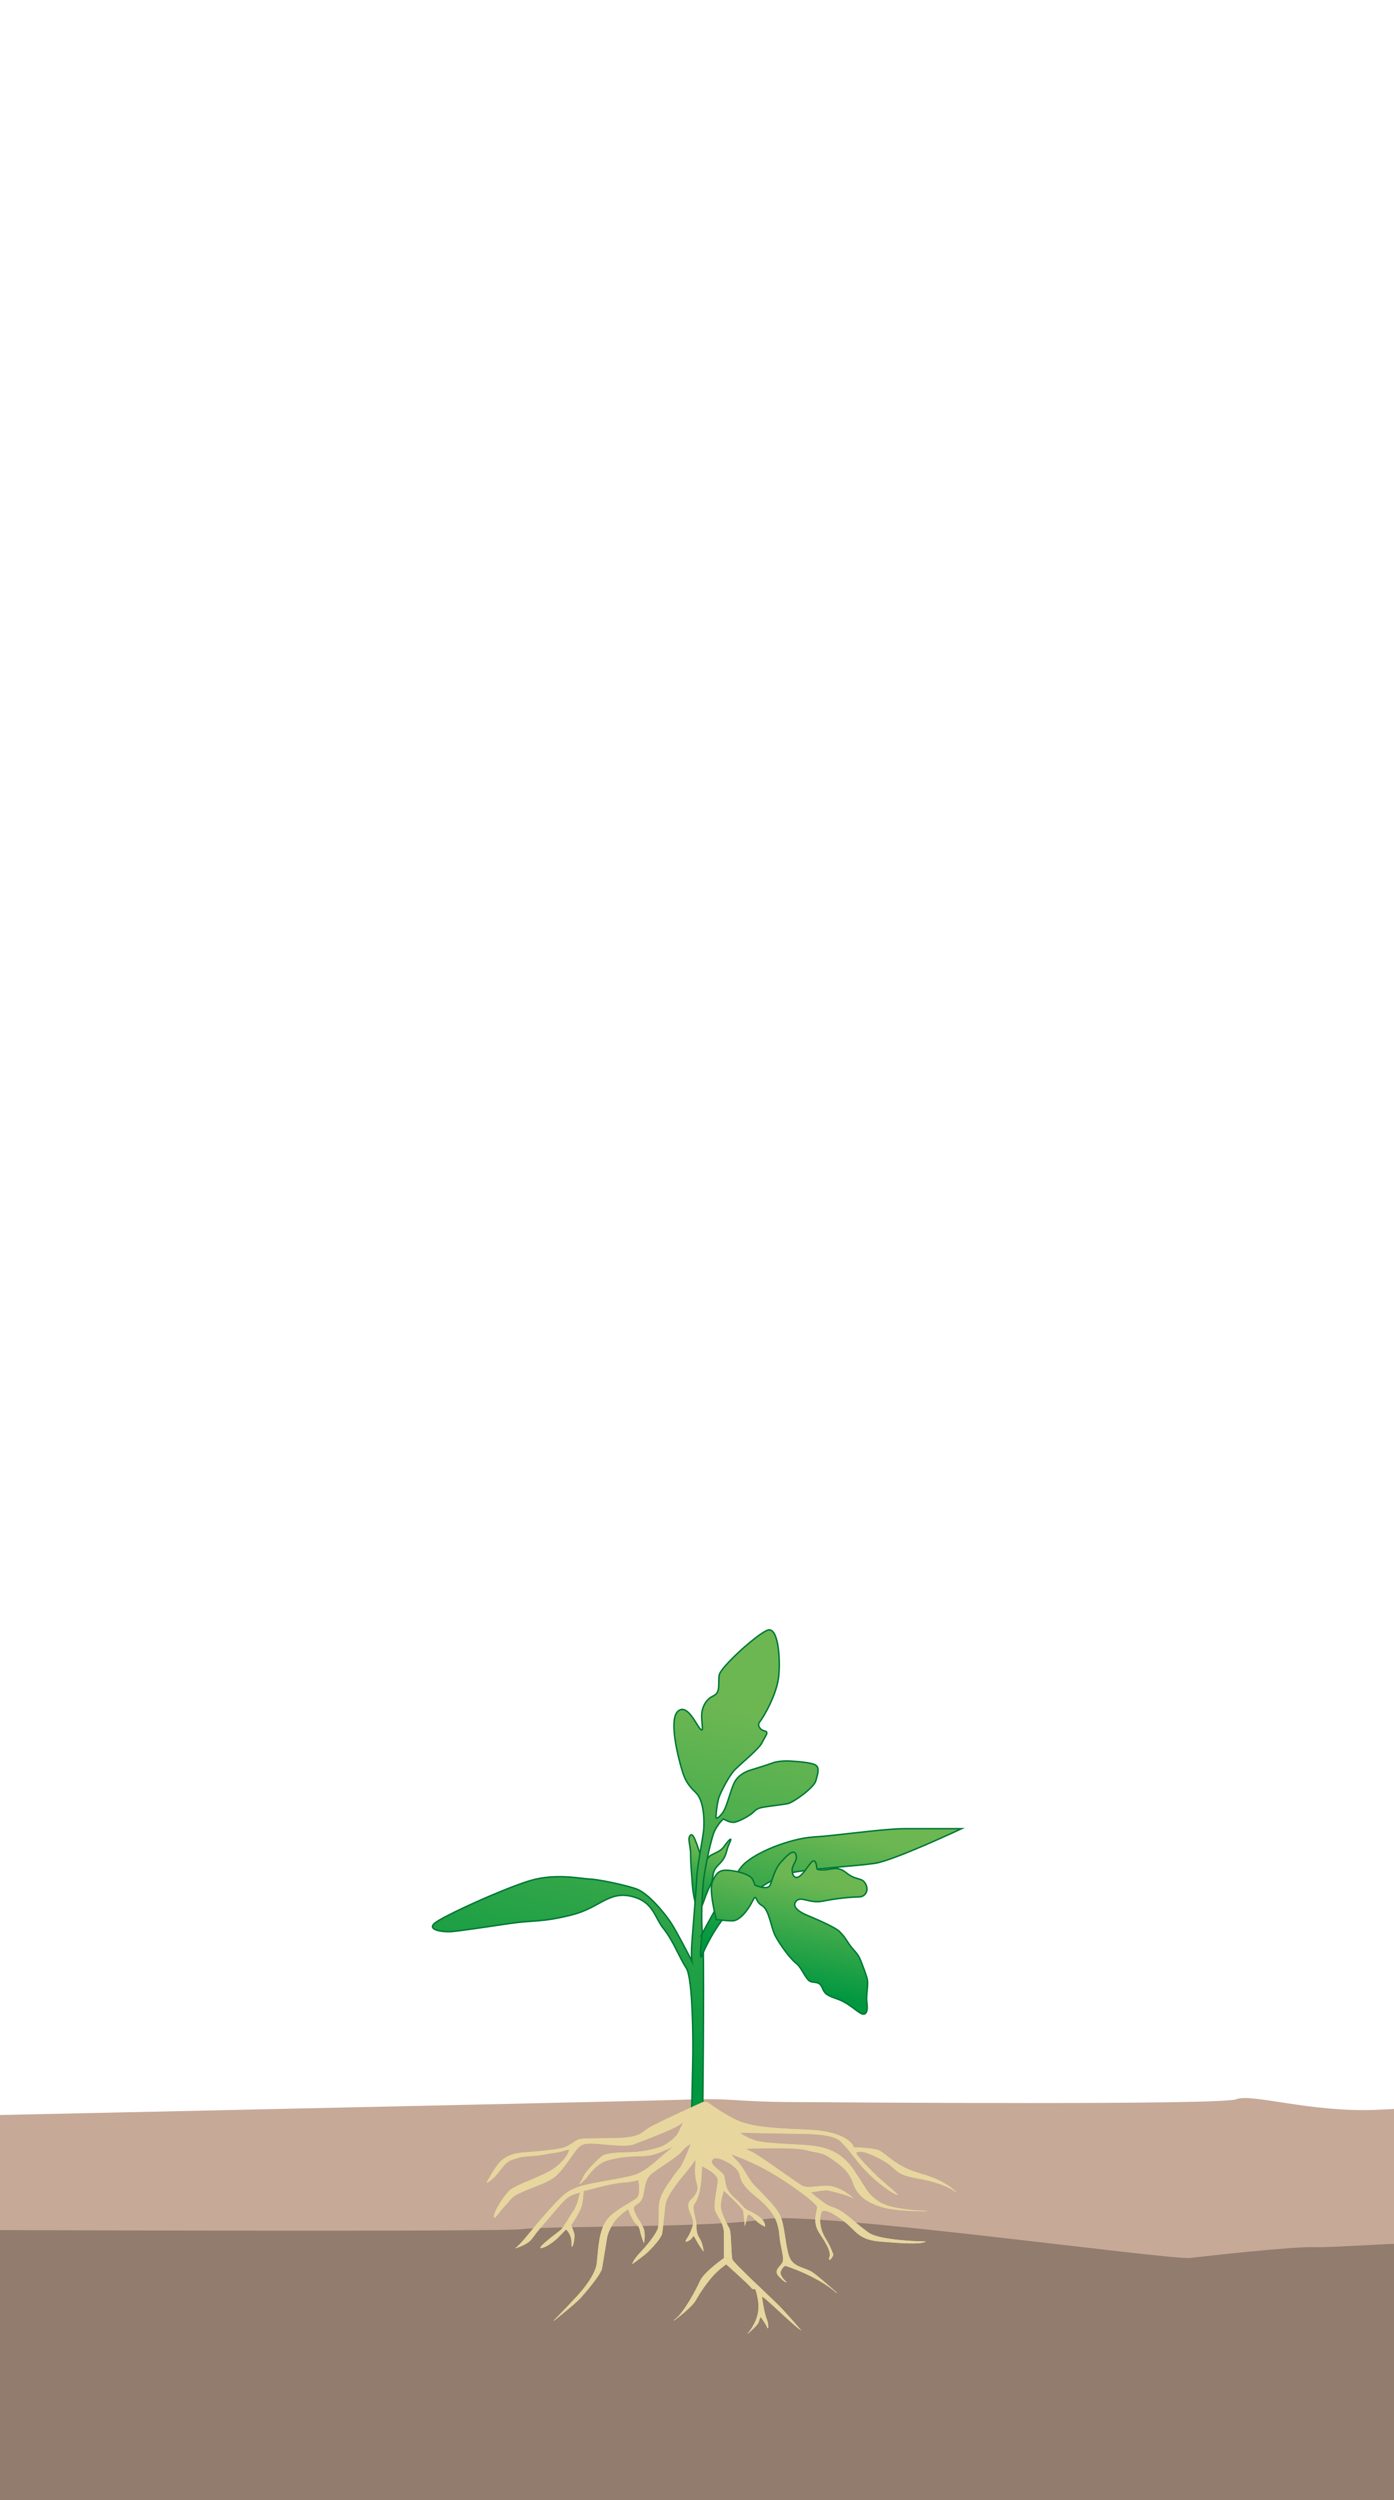 <svg xmlns="http://www.w3.org/2000/svg" xmlns:xlink="http://www.w3.org/1999/xlink" id="Warstwa_2" data-name="Warstwa 2" viewBox="0 0 205.88 369.03"><defs><style>      .cls-1 {        fill: url(#Nouvelle_nuance_de_dégradé_1-2);      }      .cls-1, .cls-2, .cls-3, .cls-4, .cls-5 {        stroke-miterlimit: 10;      }      .cls-1, .cls-3, .cls-4, .cls-5 {        stroke: #007935;        stroke-width: .22px;      }      .cls-6 {        fill: #917c6e;      }      .cls-6, .cls-7, .cls-8 {        stroke-width: 0px;      }      .cls-2 {        fill: #e7d79f;        stroke: #e7d79f;        stroke-width: .07px;      }      .cls-7 {        fill: none;      }      .cls-3 {        fill: url(#Nouvelle_nuance_de_dégradé_1-3);      }      .cls-8 {        fill: #c7a997;      }      .cls-9 {        clip-path: url(#clippath);      }      .cls-4 {        fill: url(#Nouvelle_nuance_de_dégradé_1-4);      }      .cls-5 {        fill: url(#Nouvelle_nuance_de_dégradé_1);      }    </style><clipPath id="clippath"><rect class="cls-7" width="205.88" height="369.03"></rect></clipPath><linearGradient id="Nouvelle_nuance_de_d&#xE9;grad&#xE9;_1" data-name="Nouvelle nuance de d&#xE9;grad&#xE9; 1" x1="104.56" y1="272.72" x2="102.68" y2="281.2" gradientUnits="userSpaceOnUse"><stop offset="0" stop-color="#6db753"></stop><stop offset="1" stop-color="#009740"></stop></linearGradient><linearGradient id="Nouvelle_nuance_de_d&#xE9;grad&#xE9;_1-2" data-name="Nouvelle nuance de d&#xE9;grad&#xE9; 1" x1="97.51" y1="249.74" x2="85.46" y2="303.94" xlink:href="#Nouvelle_nuance_de_d&#xE9;grad&#xE9;_1"></linearGradient><linearGradient id="Nouvelle_nuance_de_d&#xE9;grad&#xE9;_1-3" data-name="Nouvelle nuance de d&#xE9;grad&#xE9; 1" x1="124.39" y1="270.71" x2="119.97" y2="290.63" xlink:href="#Nouvelle_nuance_de_d&#xE9;grad&#xE9;_1"></linearGradient><linearGradient id="Nouvelle_nuance_de_d&#xE9;grad&#xE9;_1-4" data-name="Nouvelle nuance de d&#xE9;grad&#xE9; 1" x1="118.82" y1="277.44" x2="115.34" y2="293.09" xlink:href="#Nouvelle_nuance_de_d&#xE9;grad&#xE9;_1"></linearGradient></defs><g id="Mode_Isolation" data-name="Mode Isolation"><g class="cls-9"><g><g><path class="cls-6" d="M1081.5,326.35s-118.21-5.07-126.48-5.59c-8.27-.52-7.35.51-16.3.62-8.94.11-63.57.86-65.77-.77-2.2-1.63-11,3.61-20.61,2.87-9.62-.74-22.16-3.13-30.27-3.19-8.12-.06-19.96.97-28.06,1.08-8.09.11-21.2,8.18-31.25,3.86-10.05-4.31-23.96-2.38-36.55-4.95-12.59-2.57-47.26,3.11-47.26,3.11,0,0-24.35-2.12-33.2-2.64-8.85-.52-29.06-3.42-41.22,0-12.16,3.42-36.18-1.51-44.33-1.64-8.14-.14-54.62,5.02-59.79,3.7-5.16-1.32-15.86.2-26.38-3.7-10.51-3.89-24.64,2.64-28.28,0-3.63-2.64-35.04,2.15-38.52,2.26-3.48.11-35.2-.09-38.15-.62-2.95-.52-14.02.52-19.18,0-5.16-.52-16.25-2.8-21.4-2.92-5.16-.11-20.51,3.44-22.79,2.92-2.28-.52-2.09-6.01-11.22-2.92-9.13,3.09-15.68-1.77-26.61-.94-10.93.83-22.55,4.38-30.39,3.86-7.84-.52-27.76,1.39-35.13-3.96-7.38-5.34-20.08,4.09-25.9,0-5.82-4.09-27.4-.54-33.21-1.69-5.81-1.15-18.2,2.97-35.98-.34-17.78-3.31-133.44-1.7-137.13,0-3.69,1.7-6.49,4.9-6.49,4.9l-.32,21.54v40.81h1118.17v-51.81h-1.09l1.09-3.86Z"></path><path class="cls-8" d="M-37.54,313s129.8-2.77,138.08-3.06c8.27-.29,7.35.28,16.3.34s63.57.47,65.77-.42c2.2-.89,11,1.97,20.61,1.57,9.62-.4,22.16-1.71,30.27-1.74,8.12-.03,19.96.53,28.06.59s21.2,4.47,31.25,2.11c10.05-2.36,23.96-1.3,36.55-2.71,12.59-1.4,47.26,1.7,47.26,1.7,0,0,24.35-1.16,33.2-1.45,8.85-.29,29.06-1.87,41.22,0s36.18-.82,44.33-.9c8.14-.07,54.62,2.75,59.79,2.02,5.16-.72,15.86.11,26.38-2.02,10.51-2.13,24.64,1.45,28.28,0,3.63-1.45,35.04,1.18,38.52,1.24,3.48.06,35.2-.05,38.15-.34,2.95-.29,14.02.29,19.18,0,5.16-.29,16.25-1.53,21.4-1.6,5.16-.06,20.51,1.88,22.79,1.6,2.28-.29,2.09-3.29,11.22-1.6,9.13,1.69,15.68-.97,26.61-.51,10.93.45,22.55,2.4,30.39,2.11,7.84-.29,27.76.76,35.13-2.16,7.38-2.92,20.08,2.24,25.9,0,5.82-2.24,27.4-.29,33.21-.92,5.81-.63,18.2,1.63,35.98-.19,17.78-1.81,123.03-.93,126.72,0,3.69.93,6.49,2.68,6.49,2.68l-.44,18.89s-8.89-1.31-17.43,0c-8.54,1.31-128.26-.1-137.24-.25-8.97-.15-17.06-3.9-26.67-1.43-9.62,2.47-5.87,3.77-21.4,3.72-15.53-.05-27.33-1.27-38.4-.66-11.07.61-10.77.71-18.29.66-7.53-.05-16.19,2.66-21.14.43-4.96-2.24-19.62-.33-19.62-.33,0,0-17.8-5.26-25.27-.52-7.47,4.74-20.39,2.96-24.1,3.04-3.71.08-1.25-1.11-13.55-1.2-12.3-.09-8.61-1.36-17.46-1.41-8.85-.05-8.54-1.32-18.65,0-10.12,1.32-9.05,4.26-23.4,1.91s-21.21-4.5-27.36-2.79c-6.15,1.71-26.84,1.14-26.84,1.14,0,0-13.84,2.29-30.72,2.36-16.88.08-20.85-.43-24.77-1.2-3.92-.78-17.95-1.08-22-.59-4.05.49-23.95,1.33-30.23-.4-6.27-1.73-15.57-2.61-22.73-1.09-7.17,1.52-16.36,2.37-22.14,1.35-5.78-1.02-10.82.48-24.11,1.93-13.29,1.45-30.99-.91-34.68-1.79-3.69-.88-28.08-1.41-35.44-1.49-7.35-.08-21.77-1.52-30.55-.64-8.78.87-12.43,1.54-20.61.71-8.18-.83-11.4,5.85-25.47,4.91-14.08-.94-28.83,3.11-34,1.43-5.16-1.68-30.67-4.73-34.89-4.92-4.22-.19-14.74.68-17.96.59s-15.13,1.24-18.17,1.59c-3.04.35-55.87-7.02-62.88-5.72-7.01,1.29-32.09.96-35.78,1.47-3.69.51-113.45,0-113.45,0l-1.18-16.04Z"></path></g><g><path class="cls-5" d="M103.09,282.11s-.68-1.7-.82-3.75c-.14-2.04-.27-3.2-.27-4.63s-.55-2.39,0-2.86c.55-.48,1.31,2.88,1.77,3.75.46.87.39-.34,1.32-.82.93-.48,1.41-.61,1.88-1.29.48-.68,1.36-1.7.75-.41-.61,1.29-.27,1.84-1.57,3.13-1.29,1.29-.51,1.7-1.31,3.2-.8,1.5-1.21,3.66-1.75,3.68Z"></path><path class="cls-1" d="M103.77,312.43s.24-19.34.08-25.25c-.02-.75-.05-1.28-.08-1.53-.31-2.25-.03-6.75.14-8.18.17-1.43,1.09-6.23,1.7-7.36.61-1.12,1.23-1.63,1.23-1.63,0,0,.77.51,1.43.51s1.94-.72,2.61-1.18c.66-.46.66-.87,1.94-1.07,1.28-.2,2.76-.36,3.53-.51.77-.15,3.83-2.3,4.14-3.37.31-1.07.56-1.89,0-2.3-.56-.41-2.91-.56-3.73-.61-.82-.05-1.94,0-2.76.31-.82.31-2.35.77-3.17,1.02-.82.26-1.89.82-2.4,1.89-.51,1.07-.97,3.02-1.43,3.94-.46.92-1.12,1.38-1.23,1.23-.1-.15.15-2.25.41-3.02.26-.77,1.48-3.22,2.4-4.14s3.53-3.02,3.99-3.99c.46-.97,1.07-1.53.36-1.69-.72-.15-1.14-.87-.7-1.38.44-.51,2.54-3.99,2.79-6.8.26-2.81-.15-7.21-1.64-6.7-1.48.51-6.95,5.42-7.16,6.64-.2,1.23.26,2.56-.87,3.07-1.12.51-1.76,1.74-1.72,3.12.04,1.38.34,2.3-.22,1.74-.56-.56-1.89-3.78-3.27-2.61s-.05,6.49.46,8.28c.51,1.79.87,2.5,2.15,3.73s1.28,4.29,1.18,5.47c-.1,1.18-.97,5.47-1.02,7.05-.05,1.58-.72,9.15-.77,10.48-.05,1.33.05,1.89.05,1.89,0,0-2.3-4.5-3.17-5.78-.87-1.28-3.27-4.29-5.11-4.91-1.84-.61-5.52-1.38-6.85-1.43-1.33-.05-4.91-.87-8.64.2-3.73,1.07-13.34,5.42-14.31,6.39-.97.97,1.33,1.23,2.4,1.18,1.07-.05,5.42-.72,8.94-1.23,3.53-.51,4.38-.1,8.94-1.23,4.14-1.02,5.46-3.55,8.84-2.76,3.28.76,3.4,3.07,4.75,4.75,1.47,1.83,2.35,4.29,3.37,5.83,1.02,1.53,1.02,11.5.97,13.34-.05,1.84-.1,5.72-.15,6.95-.05,1.23-.61,2.04.05,2.1.66.05,1.53-.46,1.53-.46Z"></path><path class="cls-3" d="M103.67,285.48s4.19-7.87,5.83-9.92c1.64-2.04,7.21-4.19,10.61-4.4,3.4-.2,10.35-1.23,13.42-1.23h8.48s-10.02,4.7-12.78,5.11c-2.76.41-8.69.72-12.06,1.33-3.37.61-7.05,3.88-8.99,5.42-1.94,1.53-4,5.52-4.5,6.85-.49,1.33,0-3.17,0-3.17Z"></path><path class="cls-4" d="M111.54,278.29s1.84.75,2.18,0c.34-.75.68-2.37,1.57-3.37.89-.99,1.91-2.09,2.25-1.2.34.89-.55,1.51-.55,2.29s.41,1.63,1.36.73c.95-.9,1.7-2.73,2.11-1.81.41.91-.27,1.06,1.02,1.09,1.29.03,2.11-.72,3.54.44,1.43,1.16,2.25.61,2.79,1.57.55.95.07,1.98-1.02,1.98s-3.2.2-5.25.61c-2.04.41-3.2-.82-3.95,0-.75.82.54,1.64,1.5,2.04.95.41,4.29,1.77,4.97,2.52.68.75.48.48,1.29,1.7.82,1.23,1.29,1.29,1.77,2.52.48,1.23.59,1.5.91,2.52.32,1.02-.18,2.45,0,3.68.18,1.23-.09,2.11-1.04,1.5-.95-.61-1.89-1.57-3.53-2.11-1.64-.55-1.71-.89-2.05-1.64-.34-.75-.75-.68-1.57-.82-.81-.14-1.36-2.04-2.25-2.73-.89-.68-2.38-2.73-3.07-4.02-.68-1.29-.89-3.88-1.98-4.5-1.09-.61-.75-1.98-1.43-.61-.68,1.36-1.91,2.86-2.93,2.86s-2.39-.2-2.39-.2c0,0-1.16-4.36-.55-5.66.61-1.29,1.02-1.77,2.66-1.57,1.64.2,2.93.75,3.2,1.23.27.48.41.95.41.95Z"></path><path class="cls-2" d="M103.75,310.33s-6.83,3.08-7.98,3.82-1.28,1.42-5.13,1.48-4.86-.03-5.43.3-1.25.91-2.12,1.15-4.32.57-5.43.64-2.43.24-3.47,1.11-2.06,2.97-2.26,3.24.57-.17,1.28-.94,1.35-2.06,2.53-2.39.71-.37,2.73-.51,2.46-.4,3.17-.44,2.12-.47,2.36-.54-.13,1.28-1.92,2.66-5.83,2.5-6.81,3.44-2.23,3.03-2.29,3.74.47-.3,1.62-1.55.94-1.31,2.7-2.09,3.41-1.21,4.59-2.12,2.63-3.3,3.17-3.94.84-1.05,2.39-1.01,5.02.61,6.2.1,6.73-2.43,7.34-3.37c0,0-.7,1.58-.97,1.99s-1.58,1.58-2.66,1.89-2.23.64-4.05.71-3.78.03-4.52.67-2.4,2.29-2.63,2.97-1.28,1.79.34.24c.24-.23,1.42-2.24,3.34-2.74s3-.53,4.15-.57,1.85-.03,2.9-.37,2.7-1.15,2.7-1.15c0,0-1.58,1.3-2.46,2.08s-1.58,1.36-2.63,1.9-2.55.74-4.87,1.18-4,.64-5.62,1.55-6.17,6.64-6.71,7.25-1.11,1.11-1.11,1.11c0,0,1.62-.47,2.26-1.25s.47-.74,2.19-2.7,2.7-3.3,3.51-3.71,1.55-.57,1.55-.57c0,0-.4,1.96-.98,2.76s-1.45,2.5-2.02,2.93-3.44,2.6-2.76,2.53,1.82-.94,2.23-1.31,1.42-1.45,1.42-1.45c0,0,.88.67.84,2.09s.54-.77.37-1.4-.47-1.27-.47-1.27c0,0,1.45-2.12,1.62-3.07s.23-1.99.23-1.99c0,0,4.11-1.15,5.67-1.25s2.46-.4,2.46-.4c0,0,.34,1.85-.1,2.53s-3.78,1.92-4.86,3.84-1.01,5.13-1.25,6.27-1.18,2.56-2.16,3.74-4.15,4.42-4.15,4.42c0,0,3.17-2.53,3.91-3.34s3.03-3.47,3.2-4.42.55-3.34.73-4.45,1.06-2.56,1.73-3.17,1.45-1.15,1.45-1.15c0,0,.03.44.61,1.48s.91.78,1.11,1.72.57,1.82.57,1.82c0,0,.2-.98.03-1.79s-1.05-1.85-1.28-2.43-.4-.88-.13-1.21,1.05-.37,1.31-1.82.37-2.16,1.05-2.83,3.91-2.56,4.55-3.37,1.45-1.21,1.45-1.21c0,0-1.21,3.14-1.65,3.61s-1.01,1.31-1.69,2.29-1.25,1.99-1.38,3.07.1,2.9-.24,3.74-1.58,2.39-2.56,3.41-1.15,1.65-1.15,1.65c0,0,1.75-1.25,2.36-1.85s1.85-1.95,1.99-2.58.34-3.26.51-4.4,1.89-3.34,2.63-4.21,1.75-2.19,1.85-2.46-.2,1.62,0,2.8.55,1.45.02,2.39-1.2.94-1.07,1.92.94,1.79.61,2.83-.54,1.38-.94,1.99.61.07.84-.27.17-.54.67.4,1.01,1.55,1.01,1.55c0,0-.07-1.05-.61-1.92s-.4-1.42-.44-2.02-.44-1.79-.44-2.46.24-.3.74-1.79.51-4.35.51-4.35c0,0,2.46,1.05,2.39,2.16s-.74,3.63-.34,4.54,1.25,1.83,1.25,3.3v3.59s-2.93,2.02-3.54,3.37-2.39,4.65-3.61,5.6,2.26-1.52,2.93-2.73,1.65-2.6,2.5-3.57,2.02-1.79,2.02-1.79c0,0,3.24,2.87,3.71,3.47s.51-.44.84.98.34,2.29,0,3.41-1.25,2.29-1.25,2.29c0,0,1.38-1.15,1.5-1.62s.29-.78.29-.78c0,0,.81,1.11.98,1.58s.2-.51-.13-1.31-.61-2.7-.67-3.2,4.62,4.21,5.73,4.89c0,0-1.45-1.69-2.73-3.07s-7.2-6.74-7.38-7.35-.14-4.08-.43-4.55-1.26-2.36-1.28-3.24.45-2.39.45-2.39c0,0,2.87,2.6,2.92,3.07s.22,2.09.22,2.09c0,0,.17-.55.27-1.14s.38-.65,1.1.16,1.58,1.15,1.58,1.15c0,0,.16-.78-1.13-1.62s-1.54-.61-2.3-1.52-1.98-1.58-2.32-2.87,0-1.42-.91-2.16-1.55-1.25-1.01-1.79,2.83.61,3.61,1.62-.14,1.62,2.83,3.98,3.27,4.21,3.41,5.83.71,3.03.47,3.74-1.48,1.21-.57,2.16,1.08.84,1.08.84c0,0-1.05-.91-.84-1.55s.67-.88.67-.88c0,0,4.65,1.42,7.65,4.05,0,0-2.29-2.09-3.51-2.97s-3.03-.71-3.61-2.56-.61-4.62-1.35-6.04-3.03-3.54-3.84-4.42-1.55-2.6-2.39-3.44-.94-1.08-.94-1.08c0,0,3.2,1.08,6.24,2.9s6.51,4.42,6.51,4.96-.78,2.09.27,3.71,1.82,2.8,1.52,3.68.71-.2.51-.54-.2-.78-1.15-2.33-.84-3.14-.57-3.81,1.85.13,3.51,1.45,1.99,2.6,5.19,2.87,5.9.44,6.68.03c0,0-6.64-.07-8.4-1.31s-3.1-2.66-4.28-3.3-1.31-.44-2.12-.98-2.29-1.75-2.16-1.72,1.99-.37,2.56-.27,3.2.78,3.64,1.11-1.85-1.82-3.84-1.75-2.83.37-3.57,0-6.34-4.48-7.42-4.99l-1.08-.51s7.32-.3,8.97.17,2.36.24,3.81,1.28,2.56,1.75,3.24,3.68,2.09,2.8,4.21,3.47,6.68.61,6.68.61c0,0-5.19-.1-7.01-1.31s-1.72-1.58-3.74-4.62-4.45-3.47-6.31-3.71-6.98-.24-8.56-.84-2.06-1.11-2.06-1.11c0,0,3.41.07,6.95.13s6.91-.03,8.13,1.31.61.61,2.36,2.83,4.89,4.72,5.93,4.92c0,0-.57-.54-2.26-1.99s-3.84-3.88-3.91-4.08.44-.91,3.54.74,1.62,2.19,5.73,2.93,5.46,1.99,5.46,1.99c0,0-1.38-1.65-5.19-2.7s-5.23-3.1-6.27-3.47-3.61-.4-3.61-.4c0,0-.51-2.39-7.15-2.63-6.64-.24-8.77-.66-10.72-1.68s-3.77-2.38-3.77-2.38h-.69Z"></path></g></g></g></g></svg>